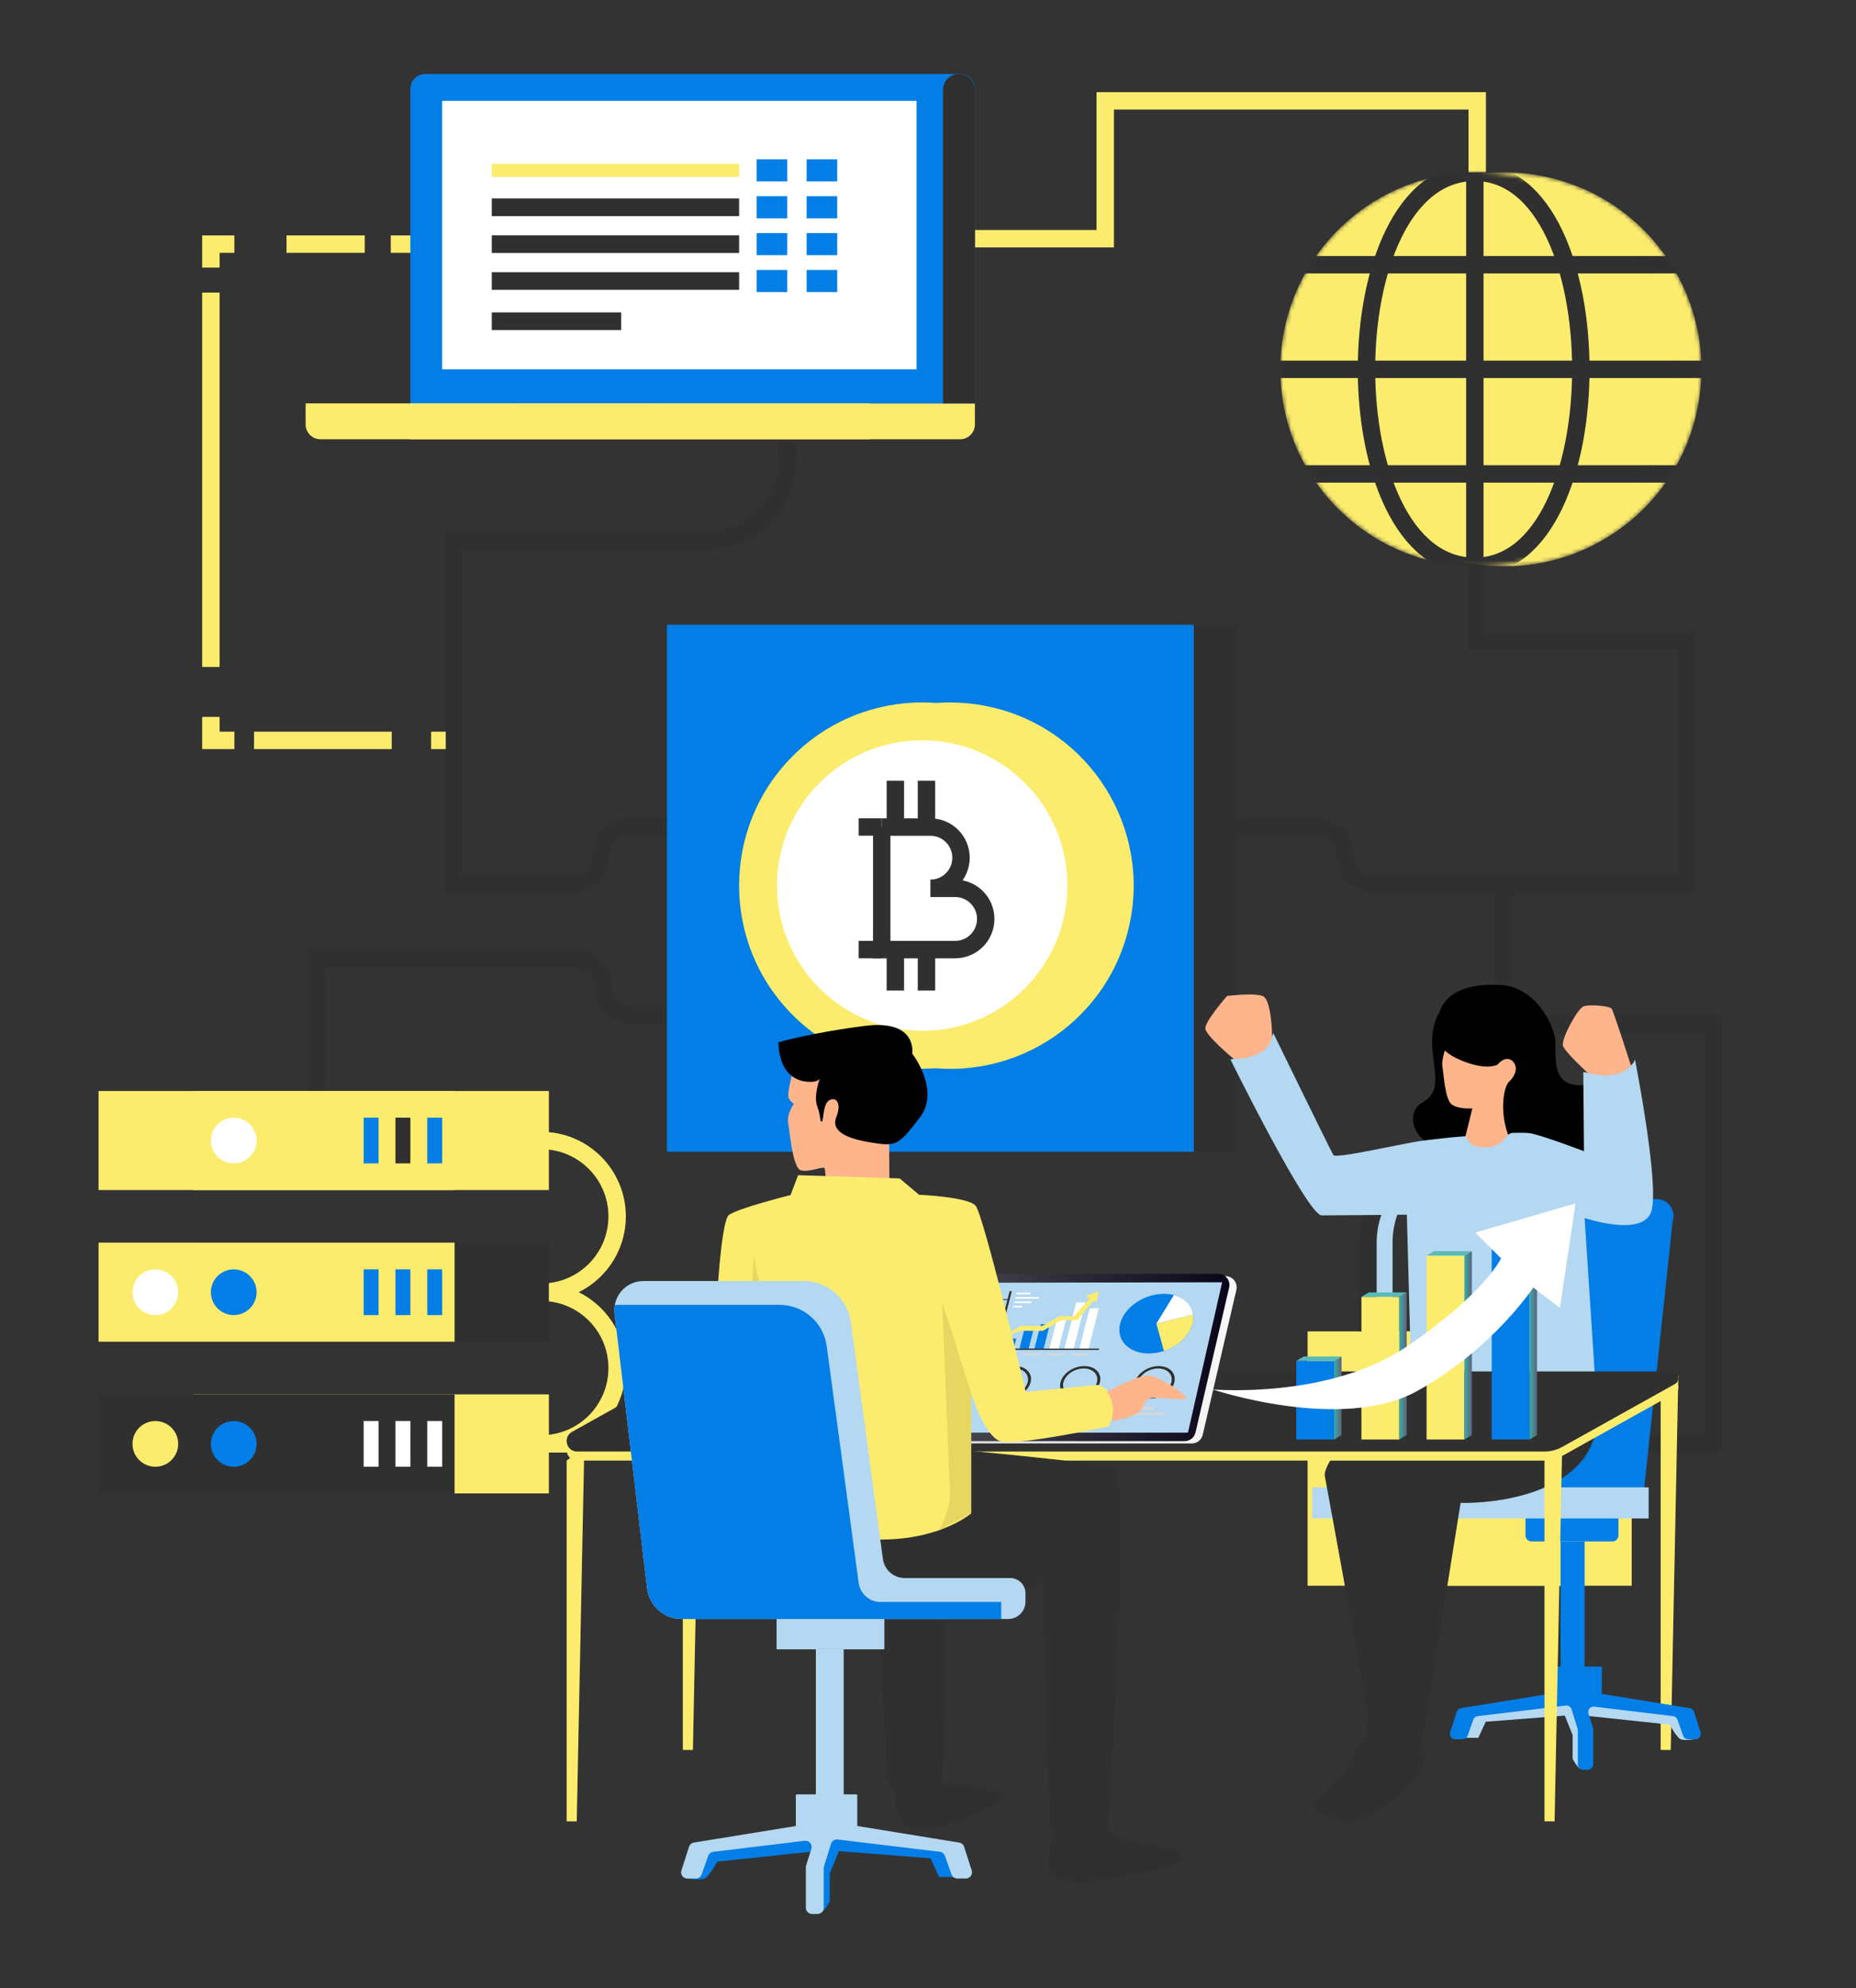 <svg width="452" height="484" viewBox="0 0 452 484" fill="none" xmlns="http://www.w3.org/2000/svg">
<rect x="0" y="0" width="452" height="484" fill="#333333" stroke="none"/>
<path d="M123.923 277.676H131.832C142.029 277.676 150.292 285.939 150.292 296.137C150.292 306.334 142.029 314.597 131.832 314.597H123.923" stroke="#FCEC6D" stroke-width="4.24" stroke-miterlimit="10"/>
<path d="M123.923 314.608H131.832C142.029 314.608 150.292 322.872 150.292 333.069C150.292 343.267 142.029 351.53 131.832 351.53H223.082" stroke="#FCEC6D" stroke-width="4.24" stroke-miterlimit="10"/>
<path d="M235.004 353.42C236.034 346.841 231.537 340.673 224.958 339.643C218.38 338.613 212.212 343.111 211.182 349.689C210.152 356.268 214.649 362.436 221.228 363.466C227.806 364.496 233.974 359.998 235.004 353.42Z" stroke="#303030" stroke-width="4.24" stroke-miterlimit="10"/>
<path d="M110.705 180.257H104.988" stroke="#FCEC6D" stroke-width="4.24" stroke-miterlimit="10"/>
<path d="M95.404 180.257H61.867" stroke="#FCEC6D" stroke-width="4.24" stroke-miterlimit="10"/>
<path d="M57.074 180.257H51.357V174.54" stroke="#FCEC6D" stroke-width="4.24" stroke-miterlimit="10"/>
<path d="M51.357 162.387V71.232" stroke="#FCEC6D" stroke-width="4.24" stroke-miterlimit="10"/>
<path d="M51.357 65.15V59.434H57.074" stroke="#FCEC6D" stroke-width="4.24" stroke-miterlimit="10"/>
<path d="M69.774 59.434H88.826" stroke="#FCEC6D" stroke-width="4.24" stroke-miterlimit="10"/>
<path d="M95.166 59.434H100.883" stroke="#FCEC6D" stroke-width="4.24" stroke-miterlimit="10"/>
<path d="M237.428 58.112H269.159V24.554H359.755V41.962" stroke="#FCEC6D" stroke-width="4.24" stroke-miterlimit="10"/>
<path d="M301.298 201.339H320.651C324.497 201.339 327.614 204.456 327.614 208.303C327.614 212.149 330.73 215.266 334.577 215.266H410.87V155.907H359.743V136.49" stroke="#303030" stroke-width="4.3" stroke-miterlimit="10"/>
<path d="M162.434 247.137H153.751C149.947 247.137 146.863 244.053 146.863 240.249C146.863 236.445 143.779 233.361 139.976 233.361H77.103V265.609" stroke="#303030" stroke-width="4.3" stroke-miterlimit="10"/>
<path d="M162.433 201.339H153.181C149.377 201.339 146.293 204.423 146.293 208.227V208.388C146.293 212.192 143.209 215.276 139.405 215.276H110.704V131.568H172.469C183.107 131.568 191.725 122.95 191.725 112.312V106.939" stroke="#303030" stroke-width="4.3" stroke-miterlimit="10"/>
<path d="M223.081 351.529H349.416" stroke="#303030" stroke-width="4.3" stroke-miterlimit="10"/>
<path d="M397.374 351.529H417.285V249.49H366.405V216.265" stroke="#303030" stroke-width="4.3" stroke-miterlimit="10"/>
<path d="M301.299 152.113H172.997V280.415H301.299V152.113Z" fill="#303030"/>
<path d="M290.736 152.113H162.435V280.415H290.736V152.113Z" fill="#037EE6"/>
<path d="M274.932 225.694C280.492 201.708 265.554 177.755 241.568 172.196C217.581 166.636 193.629 181.574 188.069 205.56C182.509 229.547 197.447 253.499 221.434 259.059C245.42 264.619 269.373 249.681 274.932 225.694Z" fill="#FCEC6D"/>
<path d="M256.104 247.126C273.515 229.715 273.515 201.486 256.104 184.076C238.694 166.665 210.465 166.665 193.054 184.076C175.644 201.486 175.644 229.715 193.054 247.126C210.465 264.536 238.694 264.536 256.104 247.126Z" fill="#FCEC6D"/>
<path d="M224.585 250.971C244.116 250.971 259.949 235.138 259.949 215.608C259.949 196.077 244.116 180.244 224.585 180.244C205.054 180.244 189.222 196.077 189.222 215.608C189.222 235.138 205.054 250.971 224.585 250.971Z" fill="white"/>
<path d="M214.731 201.339V231.19H232.601C236.728 231.19 240.059 227.848 240.059 223.733C240.059 219.606 236.717 216.275 232.601 216.275H226.584C230.71 216.275 234.041 212.933 234.041 208.818C234.041 204.691 230.699 201.36 226.584 201.36H214.731V201.339Z" stroke="#303030" stroke-width="4.24" stroke-miterlimit="10"/>
<path d="M214.731 201.339H209.101" stroke="#303030" stroke-width="4.24" stroke-miterlimit="10"/>
<path d="M214.731 231.189H209.101" stroke="#303030" stroke-width="4.24" stroke-miterlimit="10"/>
<path d="M225.627 190.077V201.338" stroke="#303030" stroke-width="4.24" stroke-miterlimit="10"/>
<path d="M218.052 229.889V241.15" stroke="#303030" stroke-width="4.24" stroke-miterlimit="10"/>
<path d="M218.052 190.077V201.338" stroke="#303030" stroke-width="4.24" stroke-miterlimit="10"/>
<path d="M225.627 229.889V241.15" stroke="#303030" stroke-width="4.24" stroke-miterlimit="10"/>
<path d="M133.668 339.475H46.963V363.588H133.668V339.475Z" fill="#FCEC6D"/>
<path d="M110.706 339.475H24V363.588H110.706V339.475Z" fill="#303030"/>
<path d="M43.396 351.531C43.396 354.604 40.903 357.097 37.83 357.097C34.757 357.097 32.264 354.604 32.264 351.531C32.264 348.458 34.757 345.965 37.83 345.965C40.903 345.965 43.396 348.458 43.396 351.531Z" fill="#FCEC6D"/>
<path d="M62.491 351.531C62.491 354.604 59.998 357.097 56.925 357.097C53.851 357.097 51.358 354.604 51.358 351.531C51.358 348.458 53.851 345.965 56.925 345.965C59.998 345.965 62.491 348.458 62.491 351.531Z" fill="#037EE6"/>
<path d="M92.192 345.965H88.56V357.097H92.192V345.965Z" fill="white"/>
<path d="M99.939 345.965H96.307V357.097H99.939V345.965Z" fill="white"/>
<path d="M107.686 345.965H104.054V357.097H107.686V345.965Z" fill="white"/>
<path d="M133.668 302.541H46.963V326.654H133.668V302.541Z" fill="#303030"/>
<path d="M110.706 302.541H24V326.654H110.706V302.541Z" fill="#FCEC6D"/>
<path d="M43.396 314.608C43.396 317.681 40.903 320.174 37.83 320.174C34.757 320.174 32.264 317.681 32.264 314.608C32.264 311.535 34.757 309.042 37.83 309.042C40.903 309.042 43.396 311.535 43.396 314.608Z" fill="white"/>
<path d="M62.491 314.608C62.491 317.681 59.998 320.174 56.925 320.174C53.851 320.174 51.358 317.681 51.358 314.608C51.358 311.535 53.851 309.042 56.925 309.042C59.998 309.042 62.491 311.535 62.491 314.608Z" fill="#037EE6"/>
<path d="M92.192 309.042H88.56V320.174H92.192V309.042Z" fill="#037EE6"/>
<path d="M99.939 309.042H96.307V320.174H99.939V309.042Z" fill="#037EE6"/>
<path d="M107.686 309.042H104.054V320.174H107.686V309.042Z" fill="#037EE6"/>
<path d="M133.668 265.619H46.963V289.732H133.668V265.619Z" fill="#FCEC6D"/>
<path d="M110.706 265.619H24V289.732H110.706V265.619Z" fill="#FCEC6D"/>
<path d="M43.396 277.676C43.396 280.749 40.903 283.242 37.83 283.242C34.757 283.242 32.264 280.749 32.264 277.676C32.264 274.602 34.757 272.109 37.83 272.109C40.903 272.109 43.396 274.602 43.396 277.676Z" fill="#FCEC6D"/>
<path d="M62.491 277.676C62.491 280.749 59.998 283.242 56.925 283.242C53.851 283.242 51.358 280.749 51.358 277.676C51.358 274.602 53.851 272.109 56.925 272.109C59.998 272.109 62.491 274.602 62.491 277.676Z" fill="white"/>
<path d="M92.192 272.109H88.56V283.242H92.192V272.109Z" fill="#037EE6"/>
<path d="M99.939 272.109H96.307V283.242H99.939V272.109Z" fill="#303030"/>
<path d="M107.686 272.109H104.054V283.242H107.686V272.109Z" fill="#037EE6"/>
<path d="M99.938 98.216H237.426V103.331C237.426 105.329 235.804 106.941 233.816 106.941H99.938V98.216Z" fill="#FCEC6D"/>
<path d="M103.548 18.011H233.805C235.804 18.011 237.416 19.633 237.416 21.621V98.215H99.938V21.621C99.938 19.623 101.56 18.011 103.548 18.011Z" fill="#037EE6"/>
<path d="M237.426 98.215H229.646V21.89C229.646 19.741 231.387 18 233.536 18C235.685 18 237.426 19.741 237.426 21.89V98.215Z" fill="#303030"/>
<path d="M223.211 24.555H107.675V89.92H223.211V24.555Z" fill="white"/>
<path d="M74.428 98.216H211.917V106.941H78.038C76.04 106.941 74.428 105.319 74.428 103.331V98.216Z" fill="#FCEC6D"/>
<path d="M155.169 102.278H129.434C127.188 102.278 125.372 100.462 125.372 98.216H159.231C159.231 100.462 157.415 102.278 155.169 102.278Z" fill="#FCEC6D"/>
<path d="M119.763 41.478H180.002" stroke="#FCEC6D" stroke-width="3.23" stroke-miterlimit="10"/>
<path d="M119.763 50.462H180.002" stroke="#303030" stroke-width="4.3" stroke-miterlimit="10"/>
<path d="M119.763 59.435H180.002" stroke="#303030" stroke-width="4.3" stroke-miterlimit="10"/>
<path d="M119.763 68.418H180.002" stroke="#303030" stroke-width="4.3" stroke-miterlimit="10"/>
<path d="M184.279 41.478H191.726" stroke="#037EE6" stroke-width="5.38" stroke-miterlimit="10"/>
<path d="M184.279 50.462H191.726" stroke="#037EE6" stroke-width="5.38" stroke-miterlimit="10"/>
<path d="M184.279 59.435H191.726" stroke="#037EE6" stroke-width="5.38" stroke-miterlimit="10"/>
<path d="M184.279 68.418H191.726" stroke="#037EE6" stroke-width="5.38" stroke-miterlimit="10"/>
<path d="M196.443 41.478H203.89" stroke="#037EE6" stroke-width="5.38" stroke-miterlimit="10"/>
<path d="M196.443 50.462H203.89" stroke="#037EE6" stroke-width="5.38" stroke-miterlimit="10"/>
<path d="M196.443 59.435H203.89" stroke="#037EE6" stroke-width="5.38" stroke-miterlimit="10"/>
<path d="M196.443 68.418H203.89" stroke="#037EE6" stroke-width="5.38" stroke-miterlimit="10"/>
<path d="M119.763 78.206H151.279" stroke="#303030" stroke-width="4.3" stroke-miterlimit="10"/>
<mask id="mask0_167_19785" style="mask-type:luminance" maskUnits="userSpaceOnUse" x="318" y="41" width="97" height="97">
<path d="M413.758 97.5C417.943 71.347 400.133 46.753 373.98 42.569C347.826 38.384 323.233 56.194 319.048 82.347C314.864 108.501 332.673 133.094 358.827 137.279C384.98 141.463 409.574 123.654 413.758 97.5Z" fill="white"/>
</mask>
<g mask="url(#mask0_167_19785)">
<path d="M413.758 97.5C417.943 71.347 400.133 46.753 373.98 42.569C347.826 38.384 323.233 56.194 319.048 82.347C314.864 108.501 332.673 133.094 358.827 137.279C384.98 141.463 409.574 123.654 413.758 97.5Z" fill="#FCEC6D"/>
<path d="M314.15 64.451H421.788" stroke="#303030" stroke-width="4.24" stroke-miterlimit="10"/>
<path d="M314.15 89.919H421.788" stroke="#303030" stroke-width="4.24" stroke-miterlimit="10"/>
<path d="M314.15 115.386H421.788" stroke="#303030" stroke-width="4.24" stroke-miterlimit="10"/>
</g>
<mask id="mask1_167_19785" style="mask-type:luminance" maskUnits="userSpaceOnUse" x="311" y="41" width="97" height="97">
<path d="M393.665 123.826C412.394 105.097 412.394 74.733 393.665 56.004C374.937 37.276 344.572 37.276 325.844 56.004C307.115 74.733 307.115 105.097 325.844 123.826C344.572 142.554 374.937 142.554 393.665 123.826Z" fill="white"/>
</mask>
<g mask="url(#mask1_167_19785)">
<path d="M393.665 123.831C412.394 105.102 412.394 74.737 393.665 56.009C374.937 37.281 344.572 37.281 325.844 56.009C307.115 74.737 307.115 105.102 325.844 123.831C344.572 142.559 374.937 142.559 393.665 123.831Z" fill="#FCEC6D"/>
<path d="M307.499 64.453H415.137" stroke="#303030" stroke-width="4.24" stroke-miterlimit="10"/>
<path d="M307.499 89.919H415.137" stroke="#303030" stroke-width="4.24" stroke-miterlimit="10"/>
<path d="M359.174 137.876V41.962" stroke="#303030" stroke-width="4.24" stroke-miterlimit="10"/>
<path d="M359.174 137.876C323.993 137.876 323.993 41.962 359.174 41.962" stroke="#303030" stroke-width="4.24" stroke-miterlimit="10"/>
<path d="M359.174 137.876C393.592 137.876 393.592 41.962 359.174 41.962" stroke="#303030" stroke-width="4.24" stroke-miterlimit="10"/>
<path d="M307.499 115.387H415.137" stroke="#303030" stroke-width="4.24" stroke-miterlimit="10"/>
</g>
<path d="M397.375 324.139H335.448V386.065H397.375V324.139Z" fill="#FCEC6D"/>
<path d="M380.375 324.139H318.448V386.065H380.375V324.139Z" fill="#FCEC6D"/>
<path d="M360.174 350.852C360.174 345.877 356.144 341.848 351.169 341.848C346.194 341.848 342.164 345.877 342.164 350.852C342.164 354.646 344.507 357.88 347.827 359.202V368.346H354.5V359.202C357.82 357.88 360.163 354.635 360.163 350.852H360.174Z" fill="#FCEC6D"/>
<path d="M337.017 324.14V302.53C337.017 290.119 347.074 280.062 359.485 280.062C371.897 280.062 381.954 290.119 381.954 302.53V324.14" stroke="#B4D8F1" stroke-width="4.24" stroke-miterlimit="10"/>
<path d="M333.147 324.14V302.53C333.147 290.119 343.205 280.062 355.616 280.062C368.027 280.062 378.085 290.119 378.085 302.53V324.14" stroke="#303030" stroke-width="4.24" stroke-miterlimit="10"/>
<path d="M166.291 338.205V426.044H168.747L170.595 334.885L166.291 338.205Z" fill="#FCEC6D"/>
<path d="M138 355.596V443.435H140.456L142.304 352.276L138 355.596Z" fill="#FCEC6D"/>
<path d="M404.426 338.205V426.044H406.882L408.73 334.885L404.426 338.205Z" fill="#FCEC6D"/>
<path d="M357.044 423.092H360.025L361.826 419.175L381.083 417.685L382.983 422.39V428.192C382.983 428.192 384.12 430.377 384.841 430.623C385.561 430.869 386.954 422.39 386.876 421.997C386.797 421.605 385.908 417.685 385.908 417.685L406.602 419.88C406.602 419.88 408.325 422.982 409.264 423.431C410.203 423.88 413.351 423.344 413.351 423.344L409.029 416.587L385.908 412.666L357.598 416.744L357.044 423.092Z" fill="#B4D8F1"/>
<path d="M412.55 416.763C412.399 416.296 411.999 415.952 411.515 415.874L390.107 412.396L383.809 411.662C383.708 411.65 383.607 411.65 383.506 411.662L377.208 412.396L355.8 415.874C355.315 415.952 354.916 416.296 354.765 416.764L353.165 421.717C352.892 422.564 353.522 423.431 354.41 423.431H356.186C356.74 423.431 357.234 423.081 357.419 422.558L358.79 418.68C358.956 418.211 359.373 417.876 359.867 417.816L381.322 415.232C381.949 415.156 382.54 415.54 382.727 416.144L384.194 420.874C384.233 420.999 384.253 421.13 384.253 421.262V429.559C384.253 430.283 384.838 430.869 385.561 430.869H386.702C387.424 430.869 388.01 430.283 388.01 429.559V421.055C388.01 420.92 387.989 420.786 387.948 420.657L386.848 417.202C386.559 416.294 387.305 415.389 388.251 415.503L407.449 417.816C407.942 417.876 408.36 418.21 408.526 418.68L409.896 422.558C410.081 423.081 410.575 423.431 411.129 423.431H412.906C413.794 423.431 414.424 422.563 414.151 421.717L412.55 416.763Z" fill="#037EE6"/>
<path d="M392.659 375.286H373.008C372.181 375.286 371.51 374.614 371.51 373.785V368.925L394.157 365.792V373.785C394.157 374.614 393.486 375.286 392.659 375.286Z" fill="#037EE6"/>
<path d="M385.907 375.286H380.058V410.443H385.907V375.286Z" fill="#037EE6"/>
<path d="M390.107 412.666H377.208V405.97C377.208 405.851 377.304 405.755 377.423 405.755H389.893C390.011 405.755 390.107 405.851 390.107 405.97V412.666Z" fill="#037EE6"/>
<path d="M366.185 362.3H400.425L407.347 297.319C408.227 294.66 406.25 291.918 403.454 291.918H385.059L366.185 362.3Z" fill="#037EE6"/>
<path d="M401.503 362.105H319.579V369.683H401.503V362.105Z" fill="#B4D8F1"/>
<path d="M332.575 423.913C332.575 423.913 330.279 424.829 329.365 428.388C328.452 431.948 318.399 438.662 320.024 440.391C321.648 442.12 327.233 444.358 331.498 443.036C335.762 441.713 345.713 433.068 346.627 430.118C347.541 427.168 346.304 424.691 346.304 424.691L332.575 423.913Z" fill="#303030"/>
<path d="M346.389 331.938C346.389 331.938 321.555 353.833 322.657 359.484C323.758 365.134 333.739 420.461 333.739 420.461L346.389 413.231L350.248 366.806L366.898 333.223L346.389 331.938Z" fill="#303030"/>
<path d="M387.583 331.633C387.583 331.633 393.518 348.082 383.658 357.344C373.797 366.606 355.707 365.894 355.707 365.894L346.303 424.691C346.303 424.691 344.046 428.126 337.81 426.362C331.574 424.598 332.644 422.108 332.644 422.108L339.63 355.867L360.006 333.223L387.583 331.633Z" fill="#303030"/>
<path d="M350.58 246.387C350.58 246.387 348.136 249.74 348.935 256.403C349.734 263.067 350.551 266.073 346.131 268.619C341.711 271.166 344.313 281.042 356.538 280.066C368.762 279.09 365.532 253.578 365.532 253.578L350.58 246.387Z" fill="black"/>
<path d="M352.668 253.268C352.668 253.268 350.948 257.914 351.259 259.5C351.57 261.087 351.84 267.744 353.607 268.935C355.374 270.127 358.571 269.852 358.571 269.852L355.825 280.903L370.626 279.796C370.626 279.796 376.753 261.811 376.712 261.377C376.671 260.942 374.549 253.371 373.414 252.969C372.28 252.567 362.506 250.272 361.864 250.415C361.223 250.557 352.668 253.268 352.668 253.268Z" fill="#FFB58C"/>
<path d="M350.333 247.297C349.153 252.795 349.92 255.919 356.643 258.478C362.404 260.671 364.728 259.181 364.728 259.181C364.728 259.181 365.966 257.555 367.429 257.851C368.892 258.147 370.415 260.566 367.477 263.395C365.668 265.137 364.776 275.15 370.004 280.635C375.343 286.237 378.335 286.651 384.449 288.079C391.665 289.763 401.902 285.175 401.156 277.41C400.409 269.646 393.042 263.967 385.291 264.225C378.141 264.463 378.877 258.346 378.807 253.972C378.737 249.597 373.866 240.344 365.704 239.839C353.075 239.059 350.859 244.848 350.333 247.297Z" fill="black"/>
<path d="M342.619 295.725L343.643 333.887C343.643 333.887 347.37 334.891 363.294 334.907C379.219 334.923 388.406 334.908 388.406 334.908L385.908 296.543C385.908 296.543 400.081 301.328 402.151 294.947C404.221 288.566 398.17 257.938 398.17 257.938C398.17 257.938 397.533 260.809 392.118 261.128C386.704 261.447 385.589 260.969 385.589 260.969L385.748 280.271C385.748 280.271 376.512 276.762 373.009 275.964C372.181 275.776 370.484 275.747 368.32 275.821C366.475 275.883 366.22 279.856 360.736 279.306C356.962 278.928 357.436 276.59 356.887 276.628C352.508 276.924 348.054 277.522 346.414 277.719C342.433 278.197 325.36 282.186 324.74 281.228C324.119 280.271 310.112 251.557 310.112 251.557C310.112 251.557 308.89 255.704 305.596 256.661C302.302 257.619 299.661 257.938 299.661 257.938C299.661 257.938 318.386 295.905 321.89 295.905C325.393 295.905 342.619 295.725 342.619 295.725Z" fill="#B4D8F1"/>
<path d="M386.591 261.146C386.591 261.146 381.158 256.164 380.643 254.618C380.129 253.072 384.187 245.513 385.674 244.998C387.16 244.482 392.076 244.883 392.533 245.628C392.991 246.372 397.19 259.398 397.19 259.398C397.19 259.398 394.229 263.469 386.591 261.146Z" fill="#FFB58C"/>
<path d="M309.808 252.361C309.808 252.361 309.731 243.298 307.464 242.478C305.197 241.658 298.836 242.478 298.836 242.478C298.836 242.478 293.42 248.624 293.546 250.408C293.672 252.193 300.465 257.818 300.465 257.818C300.465 257.818 308.625 258.081 309.808 252.361Z" fill="#FFB58C"/>
<path d="M140.561 355.596H376.136C377.642 355.596 379.123 355.211 380.44 354.477L407.883 339.173C409.364 338.347 408.779 336.088 407.084 336.088H168.368C166.614 336.088 164.889 336.536 163.356 337.391L139.317 350.797C137.013 352.082 137.924 355.596 140.561 355.596Z" fill="#FCEC6D"/>
<path d="M140.561 353.395H376.136C377.642 353.395 379.123 353.01 380.44 352.276L407.883 336.972C409.364 336.146 408.779 333.887 407.084 333.887H168.368C166.614 333.887 164.889 334.335 163.356 335.19L139.317 348.596C137.013 349.881 137.924 353.395 140.561 353.395Z" fill="#303030"/>
<path d="M290.26 351.424H234.949C233.201 351.424 231.909 349.795 232.305 348.09L240.5 312.798C240.786 311.567 241.881 310.695 243.144 310.695H298.455C300.202 310.695 301.494 312.325 301.099 314.03L292.904 349.322C292.618 350.553 291.522 351.424 290.26 351.424Z" fill="url(#paint0_linear_167_19785)"/>
<path d="M288.499 350.858H233.187C231.44 350.858 230.148 349.228 230.543 347.523L238.738 312.232C239.024 311 240.12 310.129 241.382 310.129H296.693C298.441 310.129 299.733 311.759 299.337 313.464L291.142 348.755C290.856 349.987 289.761 350.858 288.499 350.858Z" fill="url(#paint1_linear_167_19785)"/>
<path d="M232.248 348.801L240.551 312.294L297.634 312.187L289.331 348.693L289.196 348.801H232.248Z" fill="#B4D8F1"/>
<path d="M242.834 328.32L246.399 314.344H245.885L245.388 316.291H243.739L243.682 316.514H245.331L244.57 319.499H242.921L242.864 319.722H244.513L243.752 322.707H242.103L242.046 322.93H243.695L242.933 325.915H241.284L241.228 326.138H242.877L242.235 328.652H267.579L267.663 328.32H242.834Z" fill="#303030"/>
<path d="M246.872 328.319H244.635L245.257 325.882H247.493L246.872 328.319Z" fill="#037EE6"/>
<path d="M250.52 328.32H248.283L249.431 323.822H251.667L250.52 328.32Z" fill="#037EE6"/>
<path d="M254.169 328.32H251.933L253.444 322.396H255.681L254.169 328.32Z" fill="#037EE6"/>
<path d="M257.819 328.32H255.582L257.558 320.574H259.795L257.819 328.32Z" fill="white"/>
<path d="M261.467 328.319H259.23L262.096 317.088H264.332L261.467 328.319Z" fill="white"/>
<path d="M265.117 328.319H262.88L265.381 318.514H267.618L265.117 328.319Z" fill="white"/>
<path d="M241.017 326.961L248.645 322.81H253.882L258.038 320.463H261.553L265.411 316.128L264.32 315.59L267.51 314.344L267.134 316.977L266.333 316.631L262.366 321.425H258.323L254.003 323.996H248.343L241.017 326.961Z" fill="#FCEC6D"/>
<path d="M246.975 329.994H243.257C243.123 329.994 243.042 329.884 243.076 329.749C243.111 329.615 243.248 329.505 243.382 329.505H247.1C247.234 329.505 247.315 329.615 247.281 329.749C247.247 329.884 247.109 329.994 246.975 329.994Z" fill="#D8D8D8"/>
<path d="M252.936 329.994H249.218C249.084 329.994 249.003 329.884 249.037 329.749C249.071 329.615 249.209 329.505 249.343 329.505H253.061C253.195 329.505 253.276 329.615 253.242 329.749C253.208 329.884 253.07 329.994 252.936 329.994Z" fill="#D8D8D8"/>
<path d="M258.897 329.994H255.179C255.045 329.994 254.964 329.884 254.998 329.749C255.033 329.615 255.17 329.505 255.304 329.505H259.022C259.156 329.505 259.237 329.615 259.203 329.749C259.168 329.884 259.031 329.994 258.897 329.994Z" fill="#D8D8D8"/>
<path d="M250.729 315.122H247.647C247.537 315.122 247.469 315.03 247.498 314.919C247.526 314.807 247.64 314.716 247.751 314.716H250.833C250.943 314.716 251.011 314.807 250.982 314.919C250.954 315.03 250.84 315.122 250.729 315.122Z" fill="white"/>
<path d="M248.687 318.322H246.831C246.72 318.322 246.653 318.23 246.681 318.119C246.71 318.007 246.824 317.916 246.935 317.916H248.791C248.901 317.916 248.969 318.007 248.94 318.119C248.912 318.23 248.798 318.322 248.687 318.322Z" fill="white"/>
<path d="M252.772 316.188H247.376C247.265 316.188 247.198 316.097 247.226 315.985C247.255 315.874 247.369 315.782 247.48 315.782H252.876C252.986 315.782 253.054 315.873 253.025 315.985C252.997 316.097 252.883 316.188 252.772 316.188Z" fill="white"/>
<path d="M250.972 317.254H247.104C246.993 317.254 246.925 317.163 246.954 317.051C246.982 316.94 247.096 316.849 247.207 316.849H251.076C251.187 316.849 251.254 316.94 251.226 317.051C251.197 317.163 251.083 317.254 250.972 317.254Z" fill="white"/>
<path d="M264.857 329.994H261.139C261.005 329.994 260.924 329.884 260.958 329.749C260.992 329.615 261.13 329.505 261.264 329.505H264.982C265.116 329.505 265.197 329.615 265.163 329.749C265.128 329.884 264.991 329.994 264.857 329.994Z" fill="#D8D8D8"/>
<path d="M290.426 322.256C289.67 325.223 286.859 327.772 283.471 328.9C282.28 329.294 281.021 329.514 279.757 329.514C274.892 329.514 271.774 326.263 272.797 322.256C273.82 318.244 278.595 314.998 283.46 314.998C284.329 314.998 285.143 315.099 285.885 315.291C288.506 315.97 290.26 317.758 290.57 320.032C290.664 320.734 290.624 321.481 290.426 322.256Z" fill="#037EE6"/>
<path d="M290.427 322.256C289.67 325.222 286.86 327.772 283.471 328.9L281.608 322.256L290.571 320.032C290.665 320.734 290.624 321.481 290.427 322.256Z" fill="#FCEC6D"/>
<path d="M290.572 320.032L281.609 322.256L285.886 315.291C288.507 315.969 290.261 317.758 290.572 320.032Z" fill="white"/>
<path d="M251.061 335.326C250.893 334.089 249.939 333.117 248.513 332.747C248.11 332.643 247.667 332.588 247.195 332.588C244.549 332.588 241.952 334.353 241.396 336.535C240.84 338.714 242.535 340.481 245.181 340.481C245.868 340.481 246.552 340.362 247.2 340.147C249.043 339.534 250.571 338.148 250.983 336.535C251.09 336.113 251.112 335.707 251.061 335.326ZM247.051 339.613C246.499 339.796 245.916 339.898 245.33 339.898C243.076 339.898 241.631 338.391 242.105 336.535C242.579 334.676 244.792 333.172 247.046 333.172C247.448 333.172 247.826 333.219 248.169 333.308C249.384 333.622 250.197 334.451 250.341 335.504C250.384 335.829 250.365 336.176 250.274 336.535C249.923 337.909 248.621 339.09 247.051 339.613Z" fill="#303030"/>
<path d="M267.938 335.326C267.769 334.089 266.816 333.117 265.39 332.747C264.987 332.643 264.544 332.588 264.071 332.588C261.426 332.588 258.829 334.353 258.273 336.535C257.717 338.714 259.412 340.481 262.058 340.481C262.745 340.481 263.429 340.362 264.077 340.147C265.92 339.534 267.448 338.148 267.86 336.535C267.967 336.113 267.989 335.707 267.938 335.326ZM263.928 339.613C263.376 339.796 262.793 339.898 262.207 339.898C259.953 339.898 258.508 338.391 258.982 336.535C259.456 334.676 261.669 333.172 263.923 333.172C264.325 333.172 264.703 333.219 265.046 333.308C266.261 333.622 267.074 334.451 267.218 335.504C267.261 335.829 267.242 336.176 267.151 336.535C266.8 337.909 265.498 339.09 263.928 339.613Z" fill="#303030"/>
<path d="M286.061 335.326C285.893 334.089 284.939 333.117 283.513 332.747C283.11 332.643 282.667 332.588 282.195 332.588C279.549 332.588 276.952 334.353 276.396 336.535C275.84 338.714 277.535 340.481 280.181 340.481C280.868 340.481 281.553 340.362 282.2 340.147C284.043 339.534 285.571 338.148 285.983 336.535C286.09 336.113 286.112 335.707 286.061 335.326ZM282.051 339.613C281.499 339.796 280.916 339.898 280.33 339.898C278.076 339.898 276.631 338.391 277.105 336.535C277.579 334.676 279.792 333.172 282.046 333.172C282.448 333.172 282.826 333.219 283.169 333.308C284.384 333.622 285.197 334.451 285.341 335.504C285.384 335.829 285.365 336.176 285.274 336.535C284.923 337.909 283.621 339.09 282.051 339.613Z" fill="#303030"/>
<path d="M245.001 343.141H239.668C239.503 343.141 239.403 343.006 239.445 342.84C239.487 342.675 239.657 342.539 239.822 342.539H245.155C245.32 342.539 245.42 342.675 245.378 342.84C245.335 343.006 245.166 343.141 245.001 343.141Z" fill="#D8D8D8"/>
<path d="M247.625 344.471H239.329C239.164 344.471 239.064 344.336 239.106 344.17C239.149 344.005 239.318 343.869 239.483 343.869H247.778C247.943 343.869 248.043 344.005 248.001 344.17C247.959 344.336 247.789 344.471 247.625 344.471Z" fill="#D8D8D8"/>
<path d="M262.22 343.141H256.886C256.722 343.141 256.622 343.006 256.664 342.84C256.706 342.675 256.876 342.539 257.04 342.539H262.374C262.539 342.539 262.639 342.675 262.597 342.84C262.554 343.006 262.385 343.141 262.22 343.141Z" fill="#D8D8D8"/>
<path d="M264.842 344.471H256.547C256.382 344.471 256.282 344.336 256.324 344.17C256.366 344.005 256.536 343.869 256.7 343.869H264.996C265.161 343.869 265.261 344.005 265.219 344.17C265.176 344.336 265.007 344.471 264.842 344.471Z" fill="#D8D8D8"/>
<path d="M280.685 343.141H275.351C275.187 343.141 275.087 343.006 275.129 342.84C275.171 342.675 275.34 342.539 275.505 342.539H280.839C281.003 342.539 281.103 342.675 281.061 342.84C281.019 343.006 280.85 343.141 280.685 343.141Z" fill="#D8D8D8"/>
<path d="M283.308 344.471H275.012C274.848 344.471 274.748 344.336 274.79 344.17C274.832 344.005 275.002 343.869 275.166 343.869H283.462C283.627 343.869 283.727 344.005 283.684 344.17C283.642 344.336 283.473 344.471 283.308 344.471Z" fill="#D8D8D8"/>
<path d="M229.642 434.011C229.642 434.011 242.618 434.674 243.932 436.975C245.246 439.276 225.227 448.183 220.743 444.612C216.26 441.041 218.636 433.023 218.636 433.023L229.642 434.011Z" fill="#303030"/>
<path d="M213.708 389.296L215.933 430.077C215.933 430.077 214.82 436.965 221.272 436.975C227.723 436.985 229.642 434.011 229.642 434.011L230.472 381.686L213.708 389.296Z" fill="#303030"/>
<path d="M189.943 368.738C189.943 368.738 183.729 387.627 194.141 391.028C204.553 394.429 222.434 392.842 234.656 391.028C246.879 389.214 253.895 385.133 253.895 385.133L255.706 445.218C255.706 445.218 258.875 448.393 262.723 447.939C266.57 447.486 269.739 445.672 269.739 445.672C269.739 445.672 275.606 359.059 271.201 357.471C266.797 355.884 230.472 352.71 230.472 352.71L189.943 368.738Z" fill="#303030"/>
<path d="M193.104 260.733C193.104 260.733 191.548 266.418 192.086 267.38C192.625 268.341 193.351 268.747 193.351 268.747C193.351 268.747 191.54 271.208 191.946 273.416C192.351 275.624 193.036 284.298 195.013 284.914C196.989 285.53 200.629 283.774 200.837 284.452C201.044 285.131 201.188 288.905 201.188 288.905L216.591 287.685L216.502 273.865C216.502 273.865 207.489 255.422 206.493 255.501C205.497 255.58 193.104 260.733 193.104 260.733Z" fill="#FFB58C"/>
<path d="M189.546 253.754C189.809 260.994 193.439 263.023 196.317 263.336C199.195 263.649 199.652 262.608 199.652 262.608C199.652 262.608 198.052 266.752 199.03 269.378C200.008 272.004 199.545 272.968 200.093 273.079C200.642 273.19 200.266 268.43 202.216 267.735C204.166 267.04 204.737 269.389 203.699 271.866C202.661 274.343 204.004 276.709 211.2 277.992C218.395 279.276 218.677 278.945 223.928 272.195C229.178 265.445 222.149 256.501 222.149 256.501C222.149 256.501 223.569 248.123 210.591 249.769C197.612 251.415 189.546 253.754 189.546 253.754Z" fill="black"/>
<path d="M194.368 286.118L219.098 286.901L223.819 290.877C223.819 290.877 235.652 291.383 237.583 293.533C239.514 295.682 249.814 338.887 249.814 338.887L267.409 337.167C267.409 337.167 270.413 338.027 271.057 341.036C271.701 344.046 269.984 347.27 269.984 347.27C269.984 347.27 247.415 352.148 243.553 350.858C239.69 349.568 236.511 339.102 236.511 339.102V368.452C236.511 368.452 227.217 376.62 208.153 374.47C189.09 372.321 187.159 365.442 187.159 365.442V329.019C187.159 329.019 187.803 345.12 185.228 344.475C182.653 343.83 174.714 348.129 174.284 335.663C173.855 323.196 175.357 297.445 177.503 295.811C179.649 294.178 192.523 290.953 192.523 290.953L194.368 286.118Z" fill="#FCEC6D"/>
<path d="M256.516 445.908C256.516 445.908 254.43 455.259 255.731 456.301C257.031 457.343 261.322 459.342 267.305 458.017C273.287 456.692 287.592 454.967 288.112 452.182C288.632 449.396 275.757 448.786 273.807 447.984C271.856 447.182 269.739 445.672 269.739 445.672C269.739 445.672 259.513 448.151 256.516 445.908Z" fill="#303030"/>
<path d="M236.511 339.102L229.463 317.052C229.463 317.052 231.04 357.696 231.355 362.528C231.671 367.36 228.759 372.528 228.759 372.528L236.511 368.452V339.102Z" fill="#E6D762"/>
<path d="M182.188 327.84L183.575 305.895L188.104 327.661L182.188 327.84Z" fill="#E6D762"/>
<path d="M232.151 456.96H228.695L226.608 452.419L204.283 450.692L202.08 456.146V462.874C202.08 462.874 200.762 465.406 199.927 465.691C199.091 465.977 197.477 456.146 197.567 455.692C197.658 455.237 198.689 450.692 198.689 450.692L174.698 453.238C174.698 453.238 172.702 456.833 171.613 457.353C170.524 457.874 166.875 457.253 166.875 457.253L171.885 449.419L198.689 444.874L231.508 449.601L232.151 456.96Z" fill="#037EE6"/>
<path d="M167.802 449.624C167.977 449.082 168.44 448.684 169.002 448.592L193.821 444.561L201.122 443.71C201.238 443.697 201.356 443.697 201.472 443.71L208.773 444.561L233.592 448.593C234.153 448.684 234.617 449.082 234.792 449.624L236.646 455.367C236.963 456.348 236.233 457.354 235.204 457.354H233.144C232.502 457.354 231.929 456.948 231.715 456.342L230.126 451.846C229.933 451.302 229.45 450.914 228.878 450.845L204.005 447.848C203.278 447.761 202.593 448.205 202.375 448.906L200.675 454.389C200.63 454.535 200.607 454.687 200.607 454.839V464.458C200.607 465.297 199.928 465.977 199.091 465.977H197.768C196.93 465.977 196.251 465.297 196.251 464.458V454.6C196.251 454.443 196.275 454.287 196.323 454.138L197.598 450.133C197.933 449.079 197.068 448.031 195.972 448.163L173.716 450.845C173.144 450.913 172.66 451.301 172.468 451.846L170.879 456.341C170.665 456.948 170.092 457.353 169.45 457.353H167.389C166.36 457.353 165.63 456.348 165.947 455.367L167.802 449.624Z" fill="#B4D8F1"/>
<path d="M149.666 319.807L157.58 386.707C158.076 390.96 161.688 394.165 165.962 394.165L245.533 394.165C247.852 394.165 249.731 392.282 249.731 389.96V387.903C249.731 385.854 248.073 384.193 246.028 384.193H220.337C217.635 384.193 215.374 382.205 215.016 379.553L207.24 321.934C206.468 316.189 201.56 311.88 195.77 311.88H156.698C153.141 311.88 150.273 314.476 149.722 317.763C149.611 318.426 149.584 319.117 149.666 319.807Z" fill="#B4D8F1"/>
<path d="M149.666 319.807L157.58 386.707C158.076 390.961 161.688 394.165 165.962 394.165L243.83 394.165V390.022H214.437C211.735 390.022 209.473 388.033 209.115 385.354L201.339 327.762C200.567 321.99 195.659 317.681 189.869 317.681H150.797C150.439 317.681 150.08 317.708 149.722 317.763C149.611 318.426 149.584 319.117 149.666 319.807Z" fill="#037EE6"/>
<path d="M189.296 401.54H215.213C215.306 401.54 215.382 401.464 215.382 401.371V394.165H189.127V401.371C189.127 401.464 189.202 401.54 189.296 401.54Z" fill="#B4D8F1"/>
<path d="M198.689 442.296H205.471V401.539H198.689V442.296Z" fill="#B4D8F1"/>
<path d="M193.821 444.873H208.773V437.076C208.773 436.958 208.677 436.861 208.559 436.861H194.035C193.916 436.861 193.82 436.957 193.82 437.076V444.873H193.821Z" fill="#B4D8F1"/>
<path d="M269.603 338.907C269.603 338.907 277.449 334.398 280.216 334.928C282.983 335.459 288.87 339.528 288.87 340.354C288.87 341.179 282.214 340.007 280.361 340.357C278.508 340.707 278.862 342.271 277.684 343.601C276.507 344.931 270.688 346.077 270.688 346.077C270.688 346.077 271.957 341.849 269.603 338.907Z" fill="#FFB58C"/>
<path d="M376.137 355.596V443.435H378.592L380.441 352.276L376.137 355.596Z" fill="#FCEC6D"/>
<path d="M324.898 331.327H315.688V350.465H324.898V331.327Z" fill="#037EE6"/>
<path d="M326.711 349.387L324.896 350.465V331.327L326.711 330.249V349.387Z" fill="url(#paint2_linear_167_19785)"/>
<path d="M315.688 331.326L317.505 330.249H326.714L324.898 331.326H315.688Z" fill="#5ABAB7"/>
<path d="M340.765 315.727H331.556V350.465H340.765V315.727Z" fill="#FCEC6D"/>
<path d="M342.58 349.387L340.765 350.464V315.726L342.58 314.648V349.387Z" fill="url(#paint3_linear_167_19785)"/>
<path d="M331.556 315.725L333.372 314.648H342.581L340.765 315.725H331.556Z" fill="#5ABAB7"/>
<path d="M356.631 305.681H347.422V350.465H356.631V305.681Z" fill="#FCEC6D"/>
<path d="M358.445 349.387L356.63 350.465V305.68L358.445 304.603V349.387Z" fill="url(#paint4_linear_167_19785)"/>
<path d="M347.422 305.68L349.238 304.603H358.447L356.631 305.68H347.422Z" fill="#5ABAB7"/>
<path d="M372.497 300.432H363.288V350.464H372.497V300.432Z" fill="#037EE6"/>
<path d="M374.312 349.386L372.497 350.464V300.431L374.312 299.354V349.386Z" fill="url(#paint5_linear_167_19785)"/>
<path d="M363.288 300.431L365.104 299.354H374.314L372.497 300.431H363.288Z" fill="#6CE3FF"/>
<path d="M295.345 338.276C295.345 338.276 323.565 340.723 342.58 327.837C361.595 314.95 365.553 306.359 365.553 306.359L359.286 300.081L383.695 292.977L379.901 318.42L373.405 313.463C373.405 313.463 363.491 328.526 345.102 338.673C326.713 348.819 295.345 338.276 295.345 338.276Z" fill="white"/>
<defs>
<linearGradient id="paint0_linear_167_19785" x1="232.233" y1="331.06" x2="301.171" y2="331.06" gradientUnits="userSpaceOnUse">
<stop stop-color="#DDDDDF"/>
<stop offset="1" stop-color="#F8F8F8"/>
</linearGradient>
<linearGradient id="paint1_linear_167_19785" x1="230.472" y1="330.494" x2="299.409" y2="330.494" gradientUnits="userSpaceOnUse">
<stop stop-color="#484851"/>
<stop offset="1" stop-color="#0B0519"/>
</linearGradient>
<linearGradient id="paint2_linear_167_19785" x1="324.896" y1="340.357" x2="326.711" y2="340.357" gradientUnits="userSpaceOnUse">
<stop stop-color="#38ACA8"/>
<stop offset="1" stop-color="#5F637A"/>
</linearGradient>
<linearGradient id="paint3_linear_167_19785" x1="340.765" y1="332.556" x2="342.579" y2="332.556" gradientUnits="userSpaceOnUse">
<stop stop-color="#38ACA8"/>
<stop offset="1" stop-color="#5F637A"/>
</linearGradient>
<linearGradient id="paint4_linear_167_19785" x1="356.63" y1="327.534" x2="358.445" y2="327.534" gradientUnits="userSpaceOnUse">
<stop stop-color="#38ACA8"/>
<stop offset="1" stop-color="#5F637A"/>
</linearGradient>
<linearGradient id="paint5_linear_167_19785" x1="372.497" y1="324.909" x2="374.312" y2="324.909" gradientUnits="userSpaceOnUse">
<stop stop-color="#38ACA8"/>
<stop offset="1" stop-color="#5F637A"/>
</linearGradient>
</defs>
</svg>

